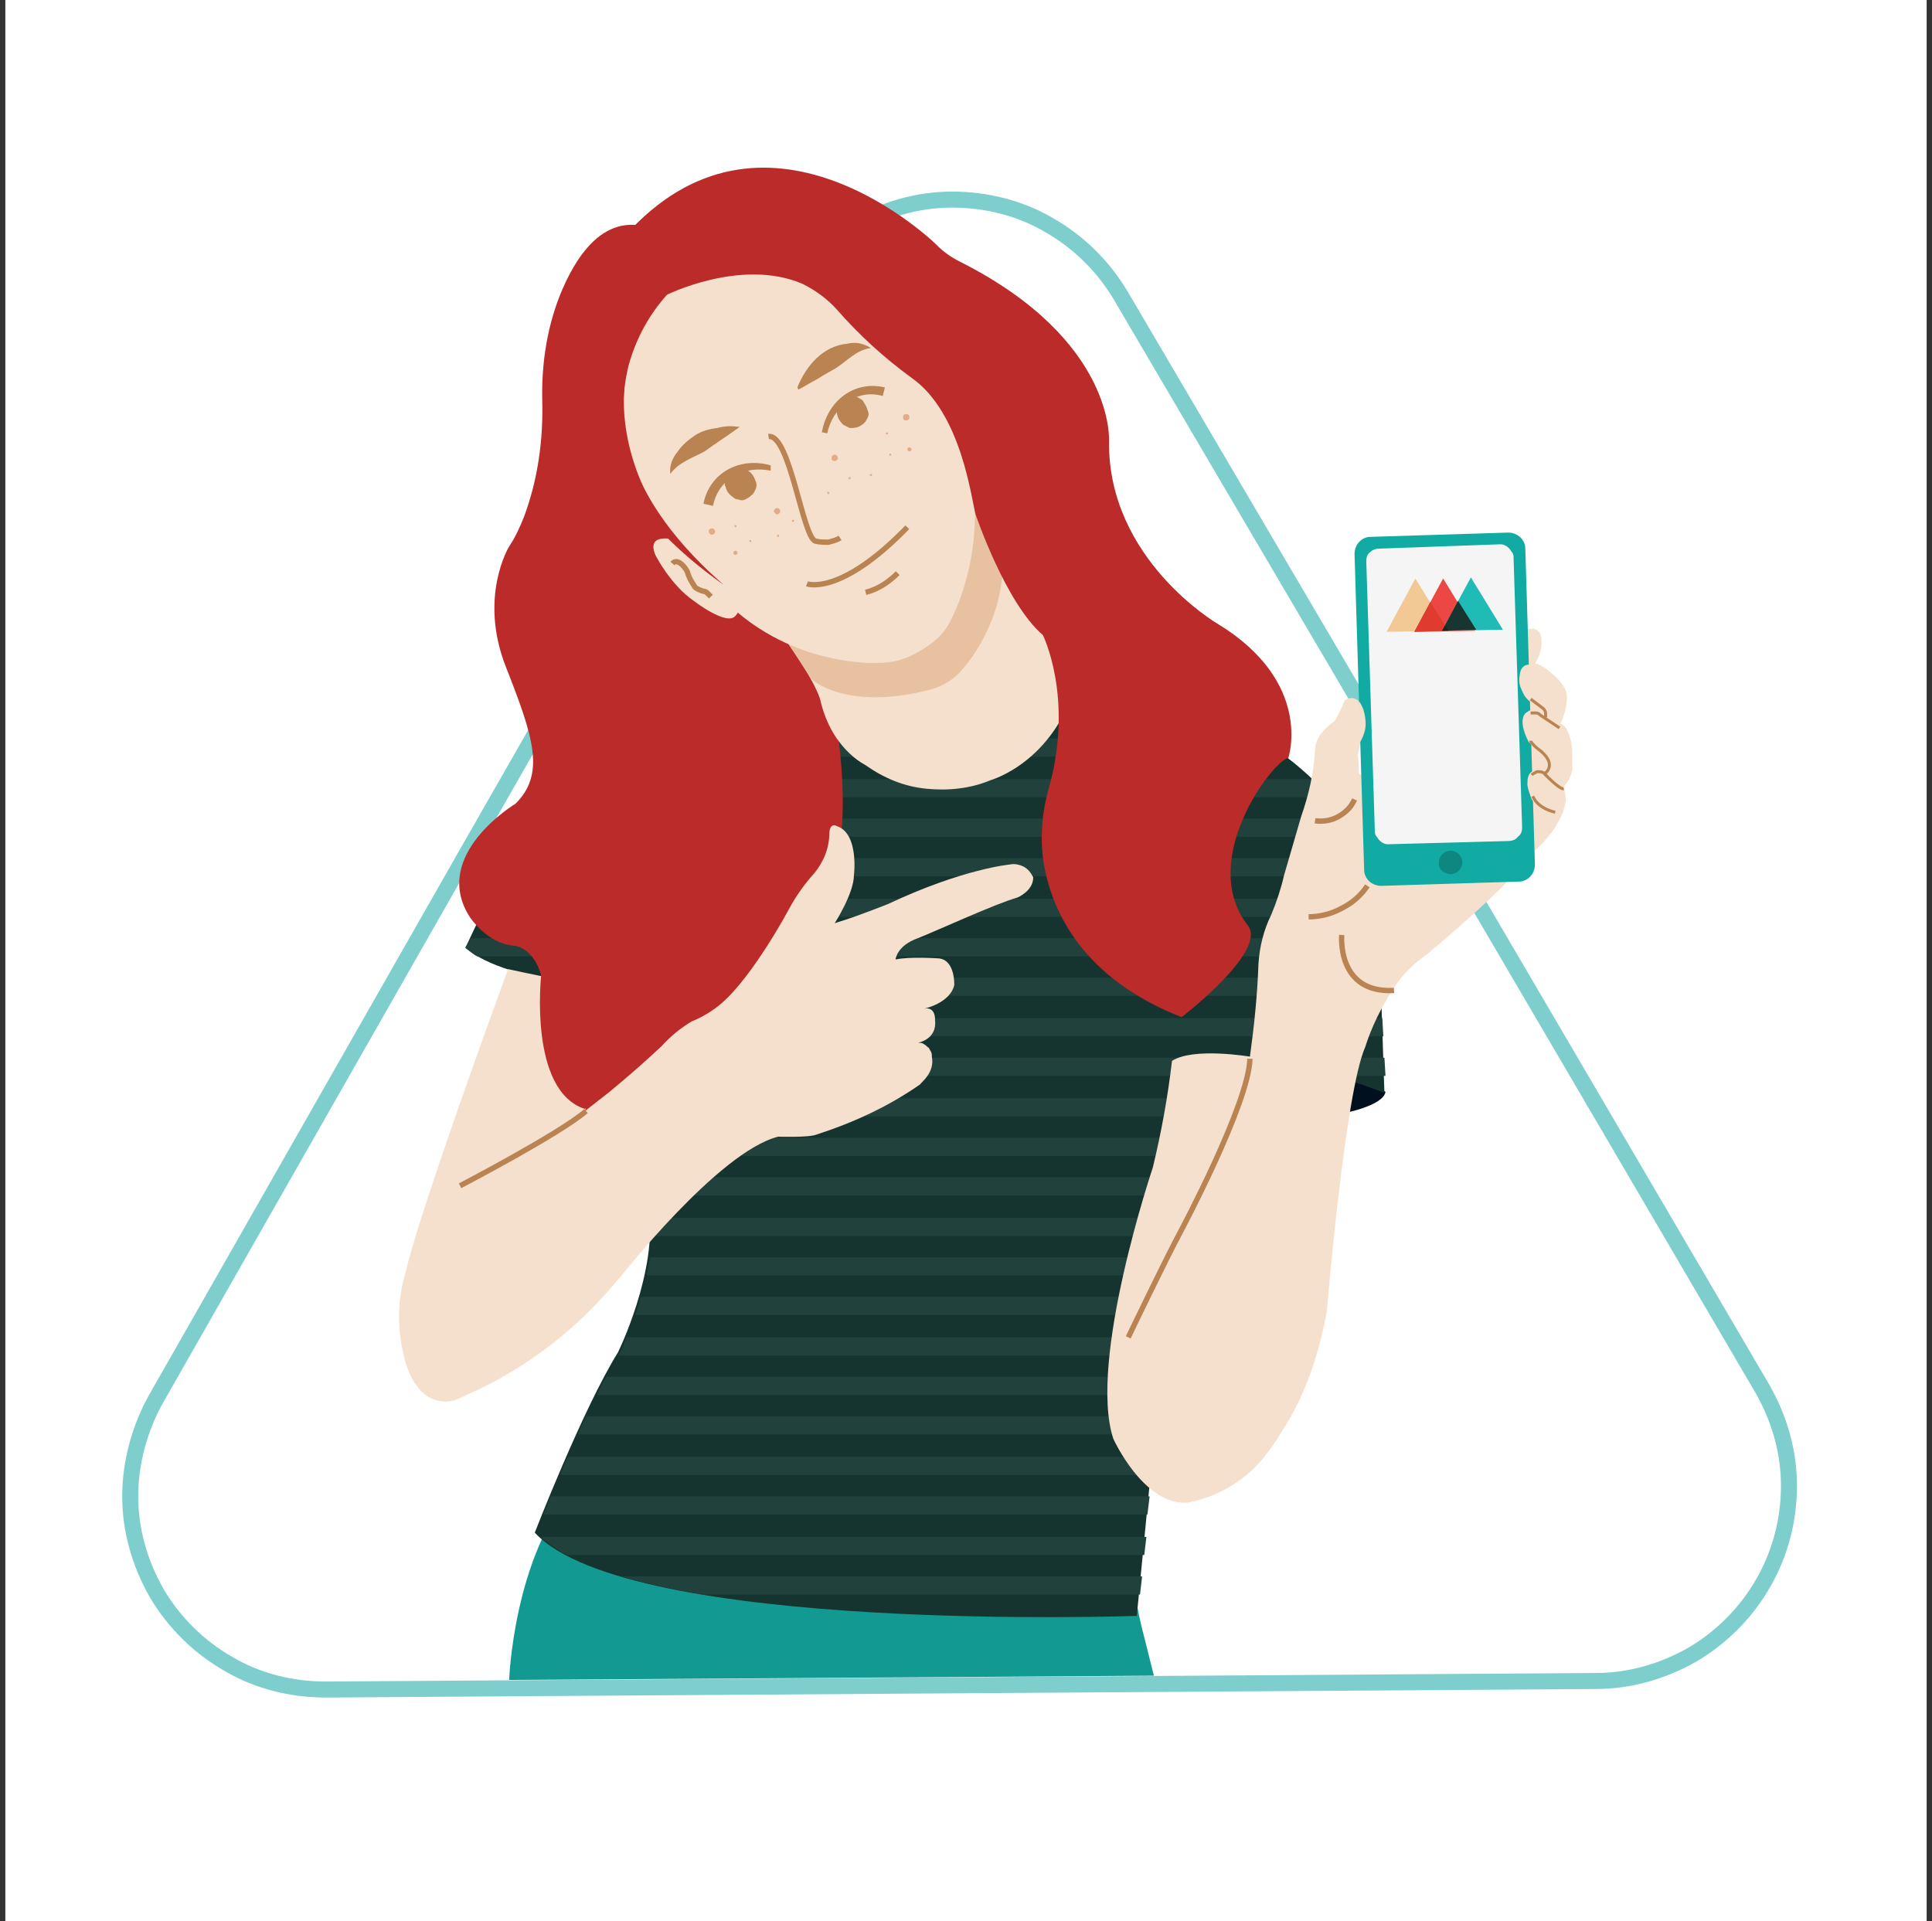 <svg width="181" height="180" viewBox="0 0 181 180" fill="none" xmlns="http://www.w3.org/2000/svg">
<rect x="0" y="0" width="181" height="180" fill="#333333" stroke="none"/>
<g clip-path="url(#clip0_16_7316)">
<path d="M180.5 0H0.5V180H180.5V0Z" fill="white"/>
<path d="M14.6 131.1L44 79.5L73.5 27.9C75.1 25.1 77.4 22.8 80.1 21.2C82.9 19.6 86 18.7 89.2 18.7C92.4 18.7 95.6 19.5 98.3 21.1C101.1 22.7 103.4 25 105 27.7L135.1 78.9L165.1 130.1C166.7 132.9 167.6 136 167.6 139.2C167.6 142.4 166.8 145.5 165.2 148.3C163.6 151.1 161.3 153.4 158.6 155C155.8 156.6 152.7 157.5 149.5 157.5L90 157.9L30.5 158.3C27.3 158.3 24.1 157.5 21.4 155.9C18.6 154.3 16.3 152 14.7 149.3C13.1 146.5 12.2 143.4 12.2 140.2C12.2 137 13.1 133.8 14.6 131.1Z" stroke="#7DCECD" stroke-width="1.5"/>
<path fill-rule="evenodd" clip-rule="evenodd" d="M125.9 104.3C125.9 104.3 129.6 103.6 129.8 102.3C128.8 101.7 127.7 101.3 126.5 101.1L125.9 104.3Z" fill="#01101E"/>
<path fill-rule="evenodd" clip-rule="evenodd" d="M47.7 157.4C47.7 157.4 48.1 145.9 53.8 139.4C53.8 139.4 80.5 147.9 106 145.6C106.1 148.2 106.5 150.8 107.2 153.4L108.1 157L47.7 157.4Z" fill="#129992"/>
<path fill-rule="evenodd" clip-rule="evenodd" d="M43.6 88.8L54.3 66.2L76.9 66.1C76.9 66.1 78.2 71.7 86.4 73.7C86.4 73.7 96.8 69.9 101.3 64.7L119.1 69.9C121 71.2 122.8 72.7 124.3 74.4L129.4 93.4L129.7 102.4C129.7 102.4 117.5 97.4 110.1 99.4C110.1 99.4 103 133.3 107.7 139.1L106.5 151.4C106.5 151.4 58.9 153.1 50.1 143.6C50.1 143.6 54.6 132 57.9 126.7C57.9 126.7 61.6 119.2 60.8 113.2L58.7 92.6C58.9 92.6 47.7 92.3 43.6 88.8Z" fill="#16342F"/>
<path d="M78.6 69.2H95.6C96.6 68.6 97.6 67.9 98.6 67.2H77.3C77.7 67.9 78.1 68.6 78.6 69.2Z" fill="#21423C"/>
<path d="M84 73H88.2C89.3 72.5 90.9 71.8 92.5 71H80.4C81.5 71.8 82.7 72.5 84 73Z" fill="#21423C"/>
<path d="M98.6 67.2H110.1L104.2 65.5H100.5C99.9 66.1 99.3 66.7 98.6 67.2Z" fill="#21423C"/>
<path d="M76.9 66.1L54.3 66.2L53.8 67.2H77.3C77.2 66.8 77 66.5 76.9 66.1Z" fill="#21423C"/>
<path d="M78.6 69.2H52.9L52.1 70.9H80.4C79.7 70.4 79.1 69.9 78.6 69.2Z" fill="#21423C"/>
<path d="M92.5 70.9H120.7C120.2 70.5 119.7 70.1 119.1 69.8L117 69.2H95.6C94.6 69.8 93.5 70.4 92.5 70.9Z" fill="#21423C"/>
<path d="M86.4 73.7C85.6 73.5 84.8 73.3 84.1 73H51.1L50.3 74.7H124.4L124.3 74.4C123.9 73.9 123.4 73.4 123 73H88.2C87.1 73.4 86.4 73.7 86.4 73.7Z" fill="#21423C"/>
<path d="M48.6 78.4H125.5L125 76.7H49.4L48.6 78.4Z" fill="#21423C"/>
<path d="M46.8 82.1H126.4L125.9 80.4H47.6L46.8 82.1Z" fill="#21423C"/>
<path d="M45 85.9H127.5L127 84.2H45.8L45 85.9Z" fill="#21423C"/>
<path d="M43.6 88.8C44 89.1 44.3 89.4 44.7 89.6H128.5L128 87.9H44.1L43.6 88.8Z" fill="#21423C"/>
<path d="M58.9 92.6L59 93.3H129.5L129 91.6H50.6C53.3 92.2 56.1 92.5 58.9 92.6Z" fill="#21423C"/>
<path d="M59.4 97.1H129.6L129.5 95.4H59.2L59.4 97.1Z" fill="#21423C"/>
<path d="M111.3 99.1H59.6L59.8 100.8H109.9C110.1 99.9 110.2 99.3 110.2 99.3C110.6 99.3 110.9 99.2 111.3 99.1Z" fill="#21423C"/>
<path d="M125.4 100.8H129.8L129.7 99.1H117.6C120.2 99.5 122.8 100 125.4 100.8Z" fill="#21423C"/>
<path d="M60.1 104.6H109.1C109.2 104 109.3 103.4 109.4 102.9H60L60.1 104.6Z" fill="#21423C"/>
<path d="M60.5 108.3H108.5C108.6 107.7 108.7 107.1 108.8 106.6H60.3L60.5 108.3Z" fill="#21423C"/>
<path d="M60.9 112H107.9C108 111.4 108.1 110.8 108.2 110.3H60.7L60.9 112Z" fill="#21423C"/>
<path d="M61.1 115.8H107.4C107.5 115.2 107.6 114.6 107.6 114.1H61.1C61.1 114.6 61.1 115.2 61.1 115.8Z" fill="#21423C"/>
<path d="M60.6 119.5H107C107.1 118.9 107.1 118.4 107.2 117.8H60.9C60.8 118.4 60.7 118.9 60.6 119.5Z" fill="#21423C"/>
<path d="M59.5 123.2H106.5C106.6 122.6 106.6 122.1 106.7 121.5H60C59.9 122.1 59.7 122.7 59.5 123.2Z" fill="#21423C"/>
<path d="M58.1 126.7C58 126.8 58 126.9 57.9 127H106.3C106.3 126.4 106.4 125.9 106.4 125.3H58.7C58.4 126.2 58.1 126.7 58.1 126.7Z" fill="#21423C"/>
<path d="M55.9 130.7H106.2C106.2 130.1 106.2 129.6 106.2 129H56.8C56.5 129.5 56.2 130.1 55.9 130.7Z" fill="#21423C"/>
<path d="M54.1 134.4H106.4C106.3 133.9 106.3 133.3 106.3 132.7H54.9C54.6 133.3 54.4 133.9 54.1 134.4Z" fill="#21423C"/>
<path d="M52.5 138.2H107.3C107.1 137.6 106.9 137.1 106.7 136.5H53.2C52.9 137.1 52.7 137.6 52.5 138.2Z" fill="#21423C"/>
<path d="M50.9 141.9H107.5L107.7 140.2H51.6C51.3 140.9 51.1 141.4 50.9 141.9Z" fill="#21423C"/>
<path d="M53.1 145.7H107.2L107.4 144H50.6C51.4 144.6 52.2 145.2 53.1 145.7Z" fill="#21423C"/>
<path d="M65.9 149.4H106.8L107 147.7H58.2C60.7 148.4 63.3 149 65.9 149.4Z" fill="#21423C"/>
<path fill-rule="evenodd" clip-rule="evenodd" d="M61.3 21.6C61.3 21.6 57.9 19.5 54.7 23.6C54.7 23.6 50.6 28.4 50.8 37.5C50.9 41.2 50.4 44.9 49.1 48.4C48.7 49.4 48.3 50.3 47.7 51.2C47.7 51.2 44.8 55.9 47.4 62.5C50 69.1 51.1 72.5 48.3 75.3C48.3 75.3 40.3 80.1 44 85.9C44 85.9 45.6 88.4 48.1 88.6C50.5 88.8 51.7 93.2 50.1 93.9C50.1 93.9 47.5 97.5 52.5 99.5C52.5 99.5 53.3 99.3 54.1 102.1C55 104.9 54.5 104.7 56.5 105.6C56.5 105.6 71.5 106.7 76 85.2C76 85.2 80.5 82.9 78.4 68L77.1 66.4L77.2 63.2C77.2 63.2 51.4 34.8 64.4 26.3L61.3 21.6Z" fill="#BA2B29"/>
<path fill-rule="evenodd" clip-rule="evenodd" d="M72.4 58.3C72.4 58.3 76.5 63.7 76.9 65.8C77.2 67 77.7 68.2 78.4 69.2C79.1 70.2 80 71.1 81.1 71.7C82.8 72.9 84.7 73.7 86.8 73.9C88.8 74.1 90.9 73.9 92.8 73.1C92.8 73.1 99.3 71.3 101.1 62.8C101.1 62.8 95.1 59 91.6 44.9C91.5 44.9 90.3 54.4 72.4 58.3Z" fill="#F5E0CD"/>
<path fill-rule="evenodd" clip-rule="evenodd" d="M72.8 58.7L76 63.6C76 63.6 79.1 66.7 87.2 64.6C88.3 64.3 89.3 63.7 90 62.9C91.6 61.1 92.7 59 93.4 56.7C94 54.4 94.2 52 93.8 49.6L91.8 44.4C91.7 44.4 85.3 57.9 72.8 58.7Z" fill="#E8C1A0"/>
<path fill-rule="evenodd" clip-rule="evenodd" d="M47.6 90.8C47.6 90.8 39.4 113.1 38 119.2C37.2 121.8 37.2 124.6 37.9 127.3C37.9 127.3 38.9 132.1 42.6 131.2C42.6 131.2 43.1 131 43.7 130.7C49.2 128.3 54 124.6 57.8 120C57.9 119.9 57.9 119.8 58 119.8C58 119.8 67.3 107.9 72.9 106.5C72.9 106.5 75.8 106.6 76.5 106.3C79.9 105.2 83.2 103.7 86.2 101.6C86.3 101.4 87.6 100.5 87.3 99C87.3 98.8 87.3 98.7 87.2 98.5C87.1 98.4 87.1 98.2 86.9 98.1C86.8 98 86.7 97.9 86.5 97.8C86.4 97.7 86.2 97.7 86 97.7C86 97.7 87.8 97.4 87.6 95.6C87.6 95.6 87.7 94.3 86.6 94.5C86.6 94.5 89 94 89.4 92.3C89.4 92.3 89.5 90 88 89.8C88 89.8 85.2 89.6 83.9 89.9C83.9 89.9 84 88.6 86 87.9C88 87.1 93.2 84.7 95.3 84.1C95.3 84.1 96.8 83.5 96.8 82.2C96.6 81.8 96.3 81.4 95.9 81.2C95.5 81 95 80.9 94.6 81C94.6 81 90.2 81.4 83.2 84.7C83.2 84.7 80.2 85.9 78.5 86.4L78.2 86.5C78.2 86.5 80 83.7 80 82C80 82 80.5 78.1 78.4 77.4C78.4 77.4 77.8 77 77.7 78C77.7 79.4 77.2 80.7 76.3 81.8C75.4 82.8 74.6 83.9 73.9 85.2C73.9 85.2 70.6 91.4 67.6 94C66.8 94.7 65.8 95.3 64.8 95.7C63.8 96.3 62.8 97.1 62 98C60.4 99.5 58.8 100.9 57.1 102.3L54.8 104.1L58.6 92.8C55 92.3 51.2 91.6 47.6 90.8Z" fill="#F5E0CD"/>
<path fill-rule="evenodd" clip-rule="evenodd" d="M127.5 69.3C127.5 69.3 128.3 67.8 127.9 66.7C127.9 66.7 127.3 64.8 126 65.6C126 65.6 125.3 67.2 125 67.6C125 67.6 123.3 68.6 123.2 70.2C123.1 72.4 122.6 74.5 121.9 76.5L120.3 82C120 83.3 119.6 84.5 119.1 85.7C118.4 87.1 118 88.7 117.9 90.3C117.8 93.2 117.5 96.1 117.1 99C117.1 99 111.8 98.1 109.8 99.4C109.4 102.8 108.8 106.1 108 109.4C108 109.4 101.9 127.5 104.3 134.8C104.3 134.8 107.1 141 111.2 140.8C113.9 140.3 116.4 138.9 118.2 136.8C118.6 136.3 119 135.8 119.4 135.2C120.7 133.2 123 129.9 124.3 122.9C124.3 122.9 126 102.4 127.9 98.1C128.5 96.2 129.4 94.4 130.5 92.7C131.3 91.4 132.4 90.3 133.7 89.4C133.7 89.4 141.9 82.6 143.2 80.2C143.2 80.2 146.4 77.8 146.7 74.9C146.7 74.9 146.6 73.9 146.5 73.7C146.9 73.3 147.2 72.7 147.3 72.1V70.7C147.3 70 147.2 69.4 147 68.8C146.8 68.4 146.6 67.9 146.2 67.8C146.2 67.8 147.1 65.9 146.7 64.7C146.4 64.1 146 63.6 145.5 63.2C145.5 63.2 144.3 62.1 143.8 62.2C144.1 61.7 144.3 61.2 144.4 60.6C144.4 60.1 144.6 59.2 143.7 58.9C143.7 58.9 142.9 58.9 142.7 59.1L128.2 71.6C128.2 71.6 127.5 73.1 127.3 72.4C127.3 71.9 127.3 71.3 127.2 70.8C127.3 70.4 127.4 69.8 127.5 69.3Z" fill="#F5E0CD"/>
<path d="M141.3 49.9L128.4 50.3C127.6 50.3 126.9 51 126.9 51.9L127.8 81.5C127.8 82.3 128.5 83 129.4 83L142.3 82.6C143.1 82.6 143.8 81.9 143.8 81L142.9 51.4C142.9 50.6 142.2 49.9 141.3 49.9Z" fill="#11ABA3"/>
<path fill-rule="evenodd" clip-rule="evenodd" d="M129.3 51.4L140.5 51C140.7 51 140.8 51 141 51.1C141.2 51.2 141.3 51.3 141.4 51.4C141.5 51.5 141.6 51.7 141.7 51.8C141.8 52 141.8 52.1 141.8 52.3L142.6 77.5C142.6 77.9 142.5 78.2 142.2 78.4C142 78.7 141.6 78.8 141.3 78.8L130.1 79.1C129.9 79.1 129.8 79.1 129.6 79C129.4 78.9 129.3 78.8 129.2 78.7C129.1 78.6 129 78.4 128.9 78.3C128.8 78.1 128.8 78 128.8 77.8L128 52.6C128 52.2 128.1 51.9 128.4 51.7C128.6 51.5 128.9 51.4 129.3 51.4Z" fill="#F5F5F5"/>
<path d="M105.7 125.3C105.7 125.3 109.2 118 110.6 115.4C110.6 115.4 117 103.4 117.1 99.2" stroke="#BA8352" stroke-width="0.5" stroke-linejoin="round"/>
<path d="M122.6 85.9C123.7 85.9 124.8 85.6 125.7 85.1C126.7 84.6 127.5 83.9 128.1 83" stroke="#BA8352" stroke-width="0.5" stroke-linejoin="round"/>
<path d="M123.2 76.9C123.9 77 124.7 76.9 125.4 76.5C126.1 76.1 126.6 75.6 126.9 74.9" stroke="#BA8352" stroke-width="0.5" stroke-linejoin="round"/>
<path d="M143.7 62.6H143.3C143.2 62.6 143.1 62.6 143 62.7C142.9 62.8 142.8 62.8 142.8 62.9" stroke="#BA8352" stroke-width="0.278" stroke-linejoin="round"/>
<path d="M43.1 111.1C43.1 111.1 52.5 106.2 54.9 104.1" stroke="#BA8352" stroke-width="0.5" stroke-linejoin="round"/>
<path fill-rule="evenodd" clip-rule="evenodd" d="M50.7 91.4C50.7 91.4 49.5 102.2 54.8 103.9L61.8 98L62.3 91.2L50.7 91.4Z" fill="#BA2B29"/>
<path d="M127.3 65.7C127.5 65.9 127.6 66.2 127.7 66.4C127.9 67 128 67.7 127.9 68.3C127.8 68.8 127.6 69.3 127.3 69.7V65.7Z" fill="#F5E0CD"/>
<path d="M125.7 87.6C125.7 87.6 125.2 93.1 130.6 92.8" stroke="#BA8352" stroke-width="0.5" stroke-linejoin="round"/>
<path fill-rule="evenodd" clip-rule="evenodd" d="M144 62.4C144 62.4 142.6 61.8 142.4 63.1C142.3 63.6 142.3 64.1 142.5 64.5C142.7 65 142.9 65.4 143.3 65.7L143.8 66.1L144 62.4Z" fill="#F5E0CD"/>
<path d="M144.8 67.2C144.8 67.1 144.8 66.9 144.8 66.8C144.8 66.7 144.7 66.5 144.6 66.4L143.4 65.5" stroke="#BA8352" stroke-width="0.278" stroke-linejoin="round"/>
<path d="M143.1 66.7C143.1 66.7 142 67.1 143.2 69.5L144 70.3L143.9 66.6C143.6 66.5 143.3 66.5 143.1 66.7Z" fill="#F5E0CD"/>
<path d="M144.7 72.5C144.7 72.5 146.1 71.6 144 70.1C144 70.1 143.4 69.6 143.4 69.4" stroke="#BA8352" stroke-width="0.278" stroke-linejoin="round"/>
<path d="M143.4 66.8C143.6 66.8 143.7 66.8 143.9 66.8C144.1 66.8 144.2 66.9 144.3 67L146.1 68.2" stroke="#BA8352" stroke-width="0.278" stroke-linejoin="round"/>
<path d="M143.7 72.2C143.5 72.3 143.3 72.4 143.2 72.7C143.1 72.9 143.1 73.2 143.1 73.4C143.1 73.4 143 73.6 143.5 74.9C143.5 74.9 144.1 75.7 144.4 75.8L143.7 72.2Z" fill="#F5E0CD"/>
<path d="M145.7 76.1C145.7 76.1 144.1 75.8 143.6 74.6" stroke="#BA8352" stroke-width="0.278" stroke-linejoin="round"/>
<path d="M143.5 72.6C143.6 72.5 143.8 72.4 144 72.3C144.2 72.3 144.4 72.3 144.6 72.4C144.6 72.4 146.1 74 146.5 73.9" stroke="#BA8352" stroke-width="0.278" stroke-linejoin="round"/>
<path d="M135.9 81.9C136.5 81.9 137 81.4 137 80.8C137 80.2 136.5 79.7 135.9 79.7C135.3 79.7 134.8 80.2 134.8 80.8C134.7 81.4 135.3 81.9 135.9 81.9Z" fill="#0E8780"/>
<path d="M86.5 60.8C84.6 62 83.3 62.2 81 62.1C76.6 61.8 72.4 60.2 69 57.3C65.8 54.5 63.2 50.9 60.8 47.4L59.8 46C55.3 39 57.3 30.4 62.3 27.3C69.1 23.2 79.7 23.4 84.2 30.4L85.1 31.9C87.3 35.6 89.5 39.4 90.7 43.5C91.9 47.6 91.3 52.6 89.8 56.5C88.9 58.7 88.4 59.6 86.5 60.8Z" fill="#F5E0CD"/>
<path fill-rule="evenodd" clip-rule="evenodd" d="M62.3 27.7C62.3 27.7 69.4 24.1 75.2 26.6C76.4 27.2 77.5 28 78.4 29C80.5 31.4 82.8 33.5 85.4 35.4C90.1 38.7 91 46.8 91.4 48.2C91.4 48.2 94.2 56.5 97.7 59.5C97.7 59.5 100.6 65.3 98.3 73.7C97.6 76.1 97.4 78.6 97.8 81C98.6 85.5 101.5 91.7 110.7 95.3C110.7 95.3 118.8 89.1 116.9 86.7C112.2 80.7 119.1 71.4 120.7 71C120.7 71 123.1 63.9 114 58.4C114 58.4 103.8 52.4 103.9 41.4C103.9 41.4 104.6 31.9 89.9 24.5C89.1 24.1 88.4 23.6 87.8 23L87.7 22.9C87.7 22.9 72.2 7.7 59.1 21.5C59.1 21.5 59.2 24.6 62.3 27.7Z" fill="#BA2B29"/>
<path fill-rule="evenodd" clip-rule="evenodd" d="M63.8 50.7C63.8 50.7 60.4 49.6 61.4 52C61.4 52 62.8 54.8 65 56.3C65 56.3 68.1 58.7 68.9 57.7C69.1 57.5 69.2 57.3 69.2 57C69.3 56.8 69.3 56.5 69.2 56.2C69.3 56.3 67 55 63.8 50.7Z" fill="#F5E0CD"/>
<path d="M70.4 46.1C70.5 46.1 70.6 46 70.6 45.9C70.6 45.8 70.5 45.7 70.4 45.7C70.3 45.7 70.2 45.8 70.2 45.9C70.2 46 70.3 46.1 70.4 46.1Z" fill="#E8C1A0"/>
<path d="M79.8 39.9C79.9 39.9 80 39.8 80 39.7C80 39.6 79.9 39.5 79.8 39.5C79.7 39.5 79.6 39.6 79.6 39.7C79.6 39.8 79.7 39.9 79.8 39.9Z" fill="#E8C1A0"/>
<path d="M68.9 52C69 52 69.1 51.9 69.1 51.8C69.1 51.7 69 51.6 68.9 51.6C68.8 51.6 68.7 51.7 68.7 51.8C68.7 51.9 68.8 52 68.9 52Z" fill="#E2AD86"/>
<path d="M68.9 49.4C69 49.4 69 49.3 69 49.3C69 49.2 68.9 49.2 68.9 49.2C68.8 49.2 68.8 49.3 68.8 49.3C68.8 49.3 68.8 49.4 68.9 49.4Z" fill="#E2AD86"/>
<path d="M70.3 50.8C70.4 50.8 70.4 50.7 70.4 50.7C70.4 50.6 70.3 50.6 70.3 50.6C70.2 50.6 70.2 50.7 70.2 50.7L70.3 50.8Z" fill="#E2AD86"/>
<path d="M66.7 50.1C66.8 50.1 67 50 67 49.8C67 49.7 66.9 49.5 66.7 49.5C66.5 49.5 66.4 49.6 66.4 49.8C66.4 50 66.6 50.1 66.7 50.1Z" fill="#E2AD86"/>
<path d="M74.3 48.9C74.4 48.9 74.4 48.8 74.4 48.8C74.4 48.7 74.3 48.7 74.3 48.7C74.2 48.7 74.2 48.8 74.2 48.8C74.2 48.9 74.2 48.9 74.3 48.9Z" fill="#E2AD86"/>
<path d="M72.9 50.3C73 50.3 73 50.2 73 50.2C73 50.1 72.9 50.1 72.9 50.1C72.8 50.1 72.8 50.2 72.8 50.2C72.8 50.3 72.8 50.3 72.9 50.3Z" fill="#E2AD86"/>
<path d="M72.8 48.2C72.9 48.2 73.1 48.1 73.1 47.9C73.1 47.8 73 47.6 72.8 47.6C72.6 47.6 72.5 47.8 72.5 47.9C72.5 48 72.7 48.2 72.8 48.2Z" fill="#E2AD86"/>
<path d="M85.2 42.3C85.3 42.3 85.4 42.2 85.4 42.1C85.4 42 85.3 41.9 85.2 41.9C85.1 41.9 85 42 85 42.1C85 42.2 85.1 42.3 85.2 42.3Z" fill="#E2AD86"/>
<path d="M83.1 40.7C83.2 40.7 83.2 40.6 83.2 40.6C83.2 40.5 83.1 40.5 83.1 40.5L83 40.6C82.9 40.7 83 40.7 83.1 40.7Z" fill="#E2AD86"/>
<path d="M77.6 46.3C77.7 46.3 77.7 46.2 77.7 46.2C77.7 46.1 77.6 46.1 77.6 46.1C77.5 46 77.5 46.1 77.5 46.2C77.5 46.2 77.5 46.3 77.6 46.3Z" fill="#E2AD86"/>
<path d="M83.4 42.7C83.5 42.7 83.5 42.6 83.5 42.6C83.5 42.5 83.4 42.5 83.4 42.5C83.3 42.5 83.3 42.6 83.3 42.6C83.3 42.6 83.3 42.7 83.4 42.7Z" fill="#E2AD86"/>
<path d="M84.9 39.4C85 39.4 85.2 39.3 85.2 39.1C85.2 38.9 85.1 38.8 84.9 38.8C84.7 38.8 84.6 38.9 84.6 39.1C84.6 39.3 84.7 39.4 84.9 39.4Z" fill="#E2AD86"/>
<path d="M79.6 44.9C79.7 44.9 79.7 44.8 79.7 44.8C79.7 44.7 79.6 44.7 79.6 44.7C79.5 44.7 79.5 44.8 79.5 44.8C79.4 44.8 79.5 44.9 79.6 44.9Z" fill="#E2AD86"/>
<path d="M81.6 44.6C81.7 44.6 81.7 44.5 81.7 44.5C81.7 44.4 81.6 44.4 81.6 44.4C81.5 44.4 81.5 44.5 81.5 44.5C81.4 44.5 81.5 44.6 81.6 44.6Z" fill="#E2AD86"/>
<path d="M78.2 43.2C78.3 43.2 78.5 43.1 78.5 42.9C78.5 42.8 78.4 42.6 78.2 42.6C78.1 42.6 77.9 42.7 77.9 42.9C77.9 43.1 78 43.2 78.2 43.2Z" fill="#E2AD86"/>
<path d="M81.1 55.5C82.3 55.2 83.3 54.5 84.1 53.7" stroke="#BA8352" stroke-width="0.5" stroke-linejoin="round"/>
<path d="M69.3 40C68.2 40.8 67.1 41.5 66 42.3C64.9 42.9 63.6 43.3 62.8 44.4C62.7 43.6 63 42.9 63.5 42.3C63.9 41.7 64.5 41.2 65.1 40.8C65.7 40.4 66.4 40.2 67.2 40.1C67.9 39.9 68.6 39.9 69.3 40Z" fill="#BA8352"/>
<path d="M74.7 36.3C75.5 34.3 77.1 32.4 79.4 32.2C80.2 32 80.9 32.2 81.6 32.6C80.2 32.8 79.4 33.8 78.3 34.5C77.8 34.8 77.2 35.1 76.6 35.5C76 35.8 75.4 36.2 74.8 36.5L74.7 36.3Z" fill="#BA8352"/>
<path d="M68.6 44.2C69.5 43.7 70.4 43.9 70.8 45.1C70.9 45.3 70.9 45.6 70.8 45.8C70.7 46 70.6 46.3 70.4 46.4C70.2 46.6 70 46.7 69.8 46.8C69.6 46.9 69.4 46.9 69.2 46.8C69 46.8 68.8 46.7 68.7 46.6C68.4 46.4 68.1 46.1 68 45.7C68 45.6 67.9 45.5 67.9 45.4C67.9 45.2 67.9 44.9 68 44.7C68.1 44.5 68.3 44.3 68.6 44.2Z" fill="#BA8352"/>
<path d="M72 40.9C74 40.6 75.2 50.4 76.4 50.7C76.8 50.8 77.2 50.8 77.6 50.8C78 50.7 78.4 50.6 78.7 50.4" stroke="#BA8352" stroke-width="0.5" stroke-linejoin="round"/>
<path d="M72.2 44.1C69.8 43.6 67.3 44.8 66.8 47.4L65.9 47.2C66.5 44.2 69.4 42.8 72.2 43.6V44.1Z" fill="#BA8352"/>
<path d="M79.1 37.4C78.3 38.1 78.1 38.9 79 39.8C79.2 39.9 79.4 40 79.6 40.1C79.9 40.1 80.1 40.1 80.4 40C80.6 39.9 80.8 39.8 81 39.6C81.1 39.5 81.2 39.3 81.3 39.1C81.4 38.9 81.4 38.7 81.3 38.5C81.2 38.1 81 37.8 80.8 37.5C80.7 37.4 80.6 37.4 80.5 37.3C80.3 37.2 80 37.1 79.8 37.1C79.5 37.2 79.3 37.3 79.1 37.4Z" fill="#BA8352"/>
<path d="M77 40.5C77.5 37.6 80 35.6 82.9 36.3L82.7 37.1C80.2 36.4 78 38.2 77.5 40.6L77 40.5Z" fill="#BA8352"/>
<path d="M75.6 54.7C75.6 54.7 78.7 55.9 85 49.4" stroke="#BA8352" stroke-width="0.5" stroke-linejoin="round"/>
<path d="M62.3 27.3C62.3 27.3 53.3 36 62.8 50.2L58.8 50C58.8 50 52.3 40.2 55.9 31C58.8 24 62.3 27.3 62.3 27.3Z" fill="#BA2B29"/>
<path d="M62.5 27.6C60.8 29.5 59.6 31.7 58.9 34.2C58.3 36.6 58.2 39.2 58.8 41.7C60.1 46.9 63.8 51.3 67.8 54.8C63.3 51.6 59.1 47.6 57.1 42.2C55.1 36.6 56.3 30 59.9 25.3L62.5 27.6Z" fill="#BA2B29"/>
<path d="M63 52.8C63.5 52.2 64.3 53.3 64.4 53.6C64.5 53.9 64.6 54.2 64.8 54.5C64.9 54.7 65 54.8 65.1 55C65.3 55.2 65.6 55.3 65.9 55.4C66.1 55.4 66.2 55.5 66.3 55.6C66.4 55.7 66.5 55.8 66.6 55.9" stroke="#BA8352" stroke-width="0.5" stroke-linejoin="round"/>
<path d="M129.9 59.2L132.6 54.2L135.6 59.1L129.9 59.2Z" fill="#F2C994"/>
<path d="M132.5 59.2L135.2 54.2L138.2 59.1L132.5 59.2Z" fill="#EC4742"/>
<path d="M135.1 59.1L137.8 54.1L140.8 59L135.1 59.1Z" fill="#21BBB5"/>
<path d="M132.5 59.2L135.7 59.1L134 56.4L132.5 59.2Z" fill="#E03B2F"/>
<path d="M135.1 59.1L138.3 59L136.6 56.3L135.1 59.1Z" fill="#183530"/>
<path d="M135.1 59.1H135.7L135.4 58.6L135.1 59.1Z" fill="#172A1B"/>
</g>
<defs>
<clipPath id="clip0_16_7316">
<rect width="180" height="180" fill="white" transform="translate(0.5)"/>
</clipPath>
</defs>
</svg>

